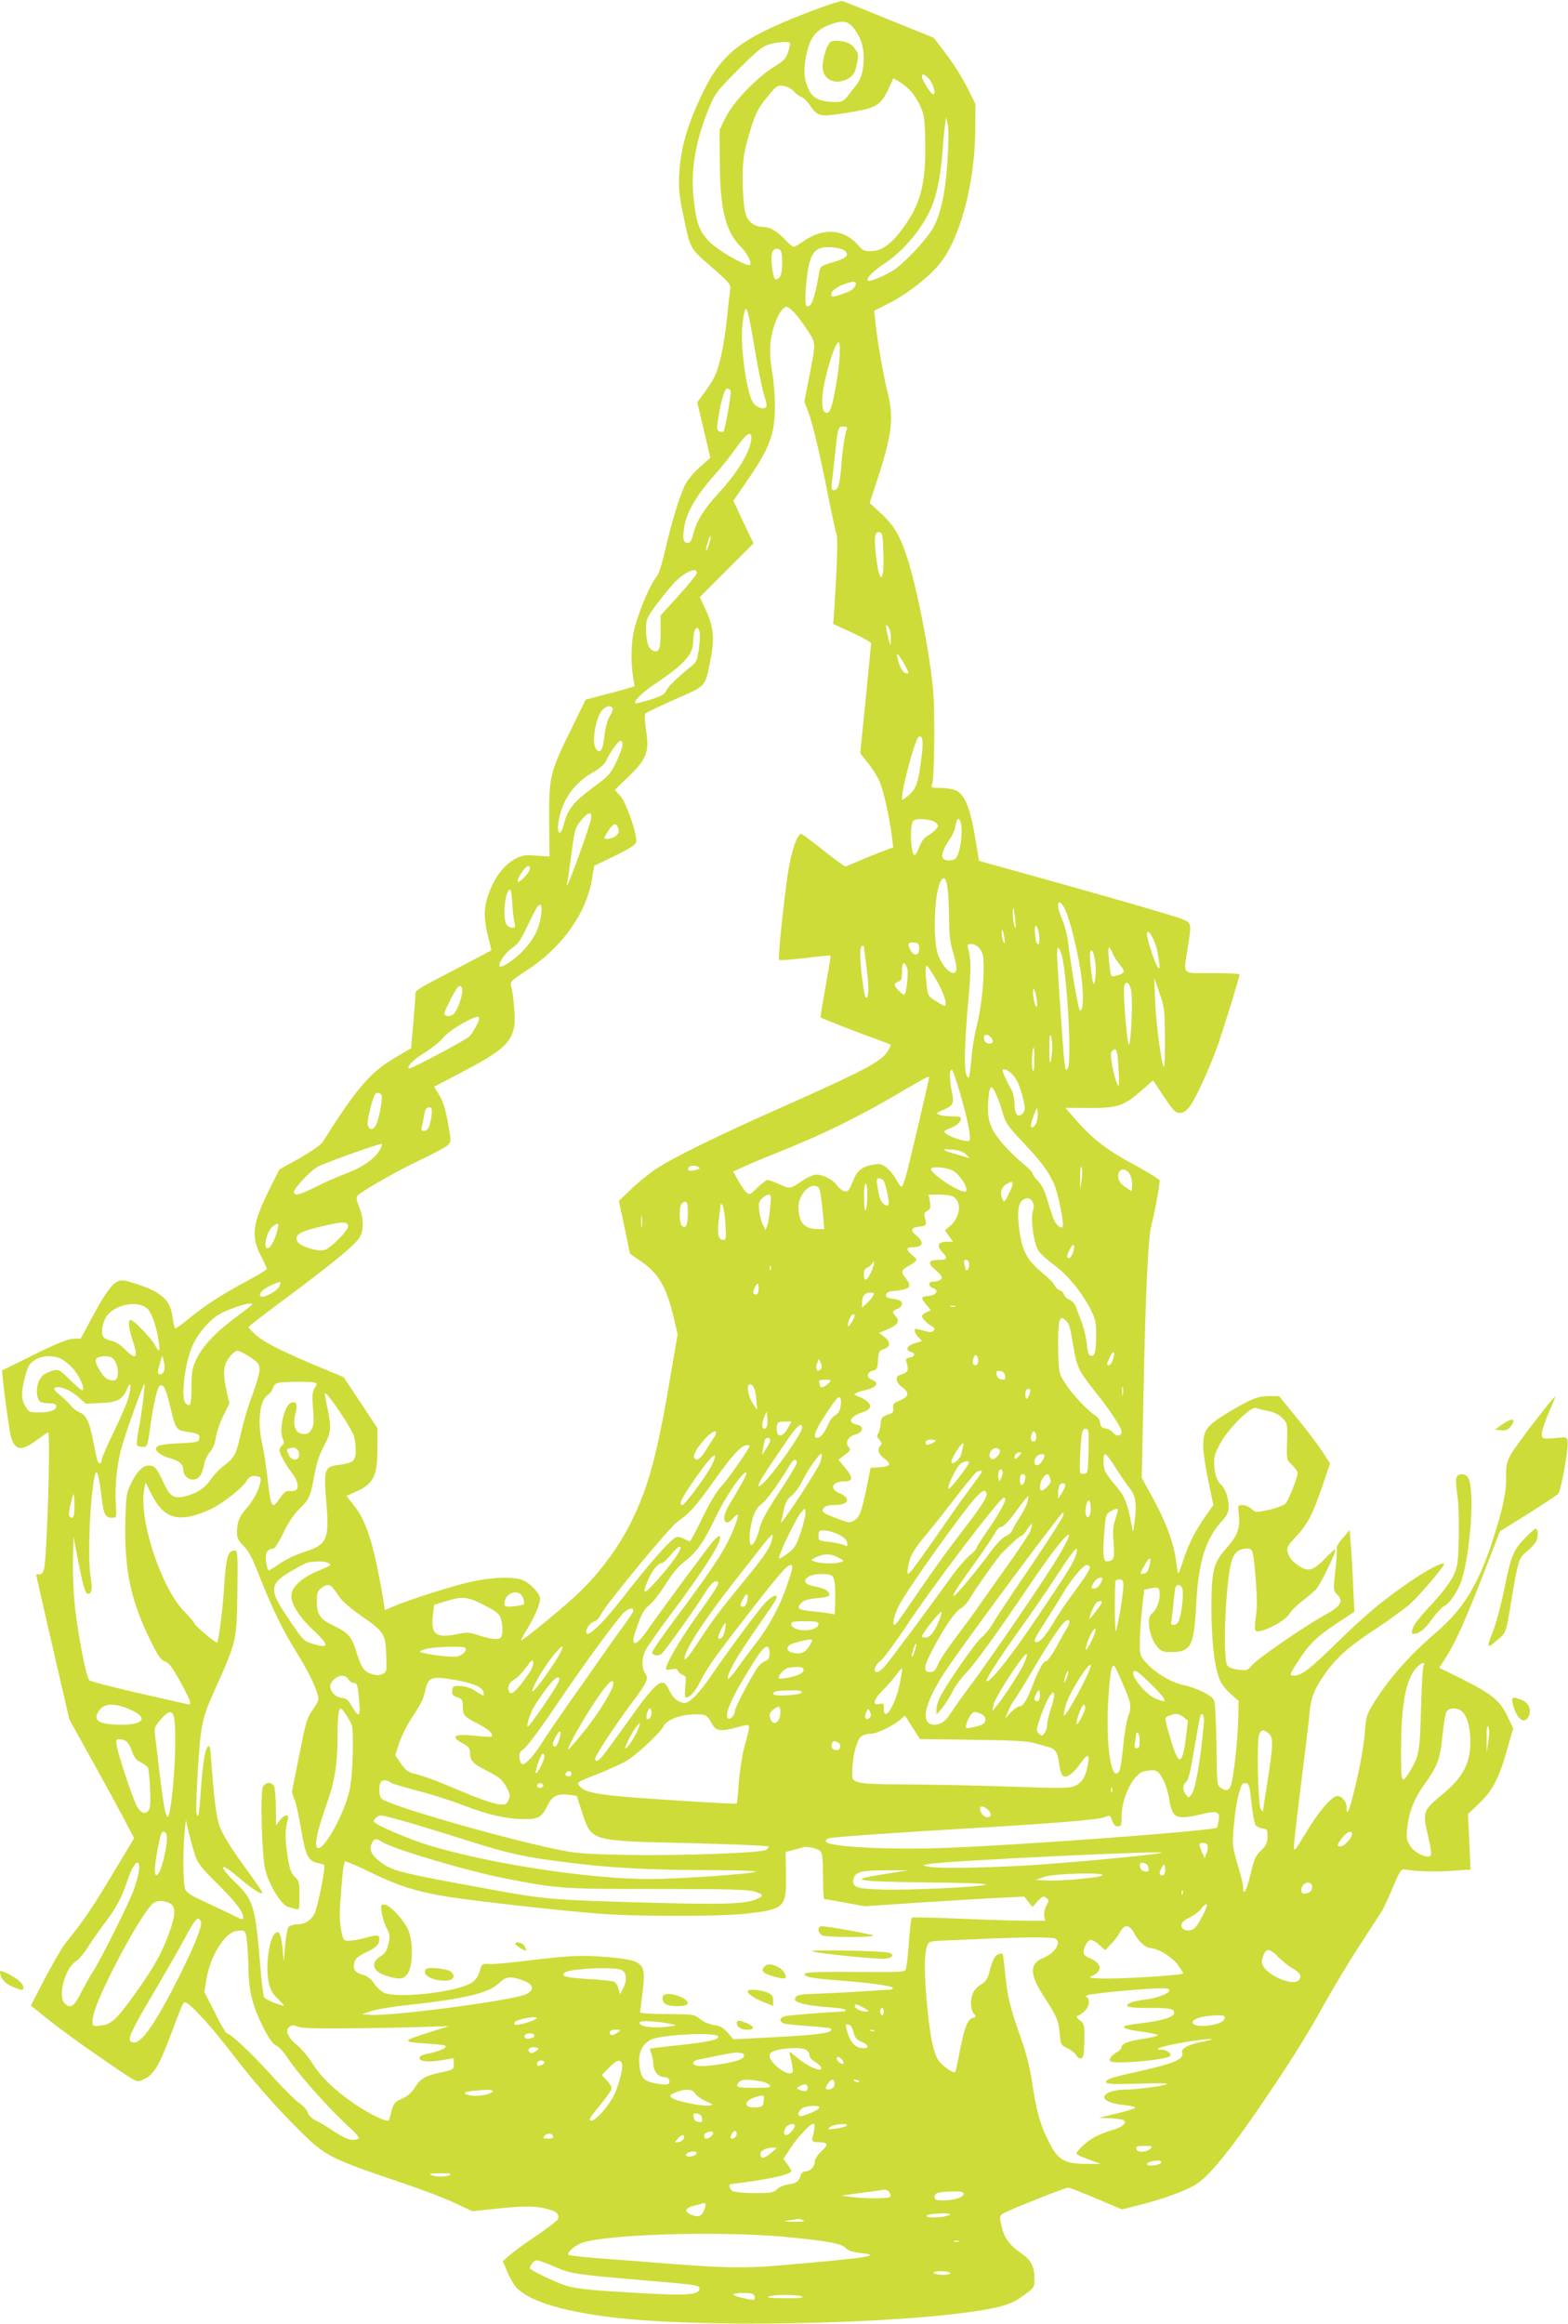 <?xml version="1.0" standalone="no"?>
<!DOCTYPE svg PUBLIC "-//W3C//DTD SVG 20010904//EN"
 "http://www.w3.org/TR/2001/REC-SVG-20010904/DTD/svg10.dtd">
<svg version="1.0" xmlns="http://www.w3.org/2000/svg"
 width="864pt" height="1280pt" viewBox="0 0 864 1280"
 preserveAspectRatio="xMidYMid meet">
<g transform="translate(0,1280) scale(0.1,-0.1)"
fill="#cddc39" stroke="none">
<path d="M4447 12730 c-369 -143 -471 -223 -579 -450 -81 -169 -117 -295 -125
-435 -4 -84 -1 -120 21 -225 41 -196 34 -184 156 -290 93 -81 108 -98 104
-120 -2 -14 -11 -90 -19 -170 -16 -147 -42 -266 -72 -323 -9 -18 -33 -55 -54
-83 l-37 -50 36 -153 36 -153 -57 -50 c-32 -28 -68 -71 -81 -97 -30 -58 -76
-208 -112 -366 -15 -66 -35 -129 -45 -140 -34 -40 -87 -162 -120 -275 -21 -70
-25 -188 -11 -278 l9 -52 -46 -14 c-25 -7 -86 -24 -135 -36 l-89 -24 -77 -157
c-121 -246 -125 -265 -124 -506 l2 -201 -72 5 c-60 5 -78 2 -112 -15 -70 -35
-128 -116 -160 -221 -19 -63 -17 -122 6 -211 10 -41 18 -75 17 -75 -1 -1 -72
-38 -157 -83 -269 -140 -260 -134 -261 -162 0 -14 -6 -85 -12 -159 l-12 -135
-90 -53 c-135 -80 -213 -170 -397 -464 -10 -15 -65 -53 -128 -89 l-111 -62
-49 -98 c-100 -199 -109 -270 -51 -380 17 -33 31 -64 31 -69 0 -5 -48 -35
-107 -66 -141 -75 -231 -134 -321 -207 -40 -33 -75 -58 -78 -55 -3 3 -9 31
-13 62 -13 94 -59 137 -197 182 -76 24 -86 26 -110 12 -32 -16 -73 -76 -146
-213 l-53 -99 -42 -1 c-31 -2 -91 -26 -218 -89 l-174 -86 5 -53 c12 -113 35
-275 44 -310 23 -80 58 -84 147 -17 29 21 55 39 58 39 15 0 -6 -694 -23 -755
-6 -20 -14 -29 -25 -27 -10 2 -17 0 -17 -4 0 -4 41 -184 91 -401 l91 -394 115
-207 c63 -114 144 -261 179 -327 l63 -120 -122 -203 c-113 -188 -155 -250
-255 -374 -21 -26 -72 -115 -115 -196 l-77 -149 102 -82 c57 -45 177 -133 268
-195 233 -160 208 -147 252 -129 52 21 86 76 147 240 67 178 69 183 80 183 25
0 142 -127 272 -297 96 -125 197 -242 302 -350 203 -206 189 -199 632 -350
105 -35 232 -84 284 -109 l94 -44 151 16 c148 15 204 14 278 -8 38 -11 51 -28
42 -52 -3 -8 -56 -48 -117 -90 -62 -41 -129 -90 -149 -108 l-37 -33 25 -60
c13 -32 36 -71 50 -86 76 -79 274 -137 579 -169 560 -58 1698 -24 2068 61 70
17 99 30 147 65 60 44 60 44 60 94 0 65 -19 102 -74 139 -64 45 -93 84 -107
147 -12 52 -11 58 6 70 22 16 342 144 361 144 7 0 77 -27 155 -60 l141 -60 99
25 c130 33 256 79 311 114 76 48 206 211 397 496 145 215 224 344 316 510 43
77 125 214 184 305 59 91 116 178 126 194 10 16 37 75 60 130 38 91 45 101 66
98 75 -11 166 -13 258 -7 l104 7 -7 153 -7 153 59 56 c76 72 112 141 155 294
l35 122 -33 69 c-41 85 -84 120 -252 204 l-123 61 17 25 c75 112 125 224 289
651 l29 75 154 96 c84 53 159 103 167 110 15 16 57 245 52 287 -3 25 -6 27
-43 23 -99 -9 -100 -9 -99 25 1 16 18 67 38 113 20 45 36 85 36 88 0 14 -221
-274 -246 -320 -22 -42 -26 -60 -25 -123 2 -85 -20 -184 -79 -364 -79 -236
-158 -364 -308 -493 -153 -132 -266 -261 -352 -403 -30 -50 -34 -67 -40 -153
-4 -54 -24 -171 -46 -264 -36 -155 -54 -202 -54 -143 0 36 -32 70 -58 62 -34
-11 -106 -99 -171 -209 -58 -96 -61 -100 -61 -66 0 20 18 173 39 340 21 167
42 340 46 384 7 92 27 142 89 230 62 87 140 155 289 251 70 46 150 105 179
131 62 58 192 212 185 219 -10 11 -100 -37 -192 -101 -155 -107 -242 -181
-400 -335 -148 -145 -194 -180 -236 -180 -27 0 -23 10 40 104 55 80 93 116
215 196 l79 52 -7 147 c-3 80 -9 181 -13 224 l-6 79 -38 -44 c-21 -23 -36 -49
-33 -57 2 -7 -1 -62 -8 -122 -12 -108 -12 -109 12 -134 35 -37 17 -64 -77
-115 -107 -59 -362 -235 -394 -272 -24 -29 -30 -31 -74 -25 -31 3 -54 12 -62
23 -27 37 -10 454 22 570 15 53 40 74 89 74 30 0 32 -9 46 -177 7 -94 7 -152
0 -199 -6 -38 -7 -71 -2 -76 21 -21 166 52 188 94 8 15 38 45 67 67 28 21 64
52 79 67 25 27 114 211 106 220 -2 2 -28 -21 -56 -50 -63 -65 -91 -74 -136
-47 -43 27 -63 50 -71 83 -6 23 0 35 43 80 67 73 93 121 146 275 l45 132 -41
63 c-22 34 -85 118 -140 185 l-100 123 -53 0 c-65 0 -102 -15 -232 -93 -116
-71 -133 -94 -133 -185 0 -31 13 -117 28 -189 l28 -133 -44 -62 c-57 -82 -94
-156 -123 -245 -12 -40 -24 -71 -27 -69 -2 2 -8 37 -13 77 -14 96 -53 202
-127 338 l-61 112 10 462 c11 564 26 873 45 935 13 43 44 210 44 239 0 6 -61
44 -136 85 -152 81 -229 141 -322 245 l-62 71 132 -1 c158 0 189 10 288 96
l64 56 59 -89 c52 -78 64 -90 88 -90 20 0 35 10 53 33 33 43 103 195 150 322
34 94 126 391 126 408 0 4 -67 7 -150 7 -174 0 -159 -16 -135 140 21 139 22
134 -32 158 -44 18 -444 133 -923 266 l-195 54 -22 130 c-25 154 -56 233 -102
256 -17 9 -55 16 -87 16 -50 0 -55 2 -48 18 13 30 17 406 5 528 -21 216 -89
559 -143 724 -42 129 -75 182 -165 262 l-41 37 45 138 c78 239 89 332 54 471
-23 89 -57 287 -67 384 l-7 66 80 41 c91 45 208 134 271 206 118 135 204 446
206 751 l1 141 -47 94 c-26 52 -78 134 -115 182 l-68 89 -243 98 c-133 55
-250 101 -260 104 -9 3 -97 -26 -195 -64z m259 -87 c36 -48 53 -97 53 -158 1
-71 -13 -120 -43 -157 -15 -18 -37 -46 -49 -62 -19 -23 -30 -28 -64 -28 -80 1
-121 19 -143 61 -28 55 -34 106 -20 181 20 112 52 155 138 186 66 24 96 18
128 -23z m-354 -79 c4 -3 -1 -25 -9 -50 -12 -37 -24 -49 -76 -81 -94 -57 -227
-195 -268 -279 l-34 -69 1 -180 c2 -266 33 -384 122 -471 34 -33 60 -94 40
-94 -32 0 -166 78 -213 123 -62 60 -79 107 -94 255 -15 156 14 316 91 500 28
67 44 87 157 200 105 105 134 128 171 138 49 14 103 17 112 8z m766 -197 c24
-26 41 -87 24 -87 -12 0 -62 80 -62 98 0 18 14 14 38 -11z m-106 -62 c17 -16
43 -55 57 -85 23 -49 26 -70 29 -184 6 -226 -20 -343 -103 -465 -70 -104 -129
-152 -190 -154 -41 -2 -50 2 -73 29 -80 93 -193 103 -305 25 -25 -17 -50 -31
-54 -31 -5 0 -27 18 -48 41 -47 48 -84 69 -120 69 -45 0 -83 27 -95 68 -19 59
-24 246 -10 326 6 39 25 112 42 163 24 73 41 105 85 158 53 65 57 67 92 61 21
-3 44 -16 56 -30 11 -13 29 -26 40 -30 11 -3 31 -22 45 -42 44 -65 54 -68 177
-50 198 30 216 40 267 154 l19 41 29 -17 c16 -9 43 -30 60 -47z m209 -391
c-12 -178 -36 -288 -78 -367 -35 -64 -158 -195 -221 -236 -48 -31 -131 -65
-139 -57 -12 12 24 49 85 90 118 78 226 211 273 335 25 68 45 176 53 296 4 50
9 110 13 135 l6 45 9 -40 c6 -25 5 -101 -1 -201z m-564 -497 c24 -24 4 -41
-72 -63 -62 -18 -65 -21 -71 -54 -19 -111 -34 -164 -48 -178 -27 -27 -33 -2
-25 98 16 186 41 225 142 218 35 -3 64 -11 74 -21z m-353 -3 c10 -25 7 -114
-4 -135 -6 -10 -17 -19 -25 -19 -16 0 -31 114 -20 149 7 25 40 28 49 5z m409
-170 c12 -12 -13 -42 -45 -54 -80 -29 -88 -30 -88 -10 0 19 38 45 90 61 33 10
36 10 43 3z m-336 -166 c17 -18 50 -62 73 -98 47 -74 47 -60 7 -264 l-25 -129
20 -51 c24 -62 65 -231 113 -475 20 -102 41 -195 45 -207 8 -19 1 -206 -14
-425 l-5 -66 105 -48 c57 -26 104 -53 104 -59 0 -6 -14 -145 -30 -309 l-30
-297 43 -53 c23 -29 52 -75 64 -102 22 -51 55 -202 68 -306 l7 -57 -48 -17
c-27 -10 -85 -33 -129 -52 -44 -19 -83 -35 -86 -36 -4 -1 -56 37 -117 85 -60
48 -116 90 -125 94 -20 7 -51 -75 -71 -189 -22 -127 -61 -496 -53 -504 4 -4
69 1 144 10 75 9 138 15 140 14 1 -2 -11 -79 -28 -171 -17 -93 -29 -169 -27
-170 7 -6 194 -79 285 -112 54 -19 99 -37 101 -39 2 -1 -6 -18 -17 -36 -34
-56 -129 -106 -588 -310 -347 -154 -592 -274 -693 -341 -36 -24 -95 -72 -132
-108 l-68 -65 30 -140 c16 -77 30 -143 30 -146 0 -4 21 -21 48 -37 107 -70
152 -143 193 -314 l23 -97 -33 -193 c-78 -467 -126 -646 -224 -843 -74 -150
-189 -300 -315 -414 -91 -83 -285 -241 -290 -236 -2 1 10 25 27 52 52 84 83
161 76 185 -11 36 -66 87 -105 98 -56 16 -153 12 -263 -10 -96 -20 -345 -98
-443 -140 l-43 -19 -6 37 c-18 118 -50 273 -72 345 -31 99 -55 149 -100 204
l-34 43 53 24 c97 43 118 86 118 244 l0 105 -93 141 -94 141 -119 49 c-209 87
-320 142 -362 181 -23 20 -42 41 -42 45 0 4 93 77 208 161 252 188 377 290
403 332 25 41 24 103 -2 168 -16 43 -18 55 -7 65 30 28 212 132 338 192 74 35
144 72 156 83 20 19 20 23 8 93 -18 104 -30 146 -58 191 l-24 39 128 67 c250
130 300 173 315 276 6 36 -7 174 -20 218 -4 17 10 30 80 75 196 124 334 315
366 503 l13 78 112 54 c77 37 115 61 119 75 10 33 -52 216 -87 256 l-30 33 80
78 c98 96 111 134 91 258 -7 45 -8 80 -3 85 5 5 79 40 164 78 176 78 164 64
196 223 22 110 16 177 -26 267 l-34 73 148 148 148 148 -56 117 -55 118 73
106 c129 187 156 260 156 418 0 56 -7 141 -16 190 -18 102 -14 177 16 260 20
59 45 94 65 94 6 0 25 -15 42 -32z m-217 -207 c18 -107 41 -220 51 -250 12
-34 16 -58 10 -64 -16 -16 -60 2 -75 31 -36 70 -68 316 -55 425 17 138 25 120
69 -142z m455 -140 c-27 -177 -44 -223 -71 -200 -9 7 -14 32 -14 64 0 77 58
290 87 318 15 16 14 -75 -2 -182z m-589 -84 c5 -13 -31 -216 -40 -225 -3 -2
-13 -2 -22 2 -13 5 -15 15 -9 54 15 105 37 182 51 182 8 0 17 -6 20 -13z m639
-214 c-11 -29 -23 -113 -30 -208 -8 -97 -17 -125 -41 -125 -12 0 -14 9 -10 43
3 23 10 87 16 142 17 163 17 165 47 165 20 0 24 -4 18 -17z m-525 -45 c-1 -67
-74 -190 -182 -306 -78 -84 -122 -155 -138 -224 -9 -35 -17 -48 -30 -48 -25 0
-30 21 -20 84 14 88 65 174 171 294 33 37 81 96 106 132 64 91 93 112 93 68z
m728 -646 c4 -173 -27 -156 -44 25 -8 81 -2 106 23 101 16 -3 18 -18 21 -126z
m-962 57 c-8 -24 -14 -37 -15 -28 -1 19 20 82 25 76 2 -2 -2 -23 -10 -48z
m-66 -154 c0 -8 -45 -64 -100 -125 l-100 -110 0 -88 c0 -96 -8 -117 -37 -108
-29 9 -43 48 -43 118 0 59 2 63 64 147 36 47 82 103 103 123 53 51 113 74 113
43z m1069 -364 c-1 -37 -2 -41 -8 -21 -4 14 -11 43 -15 65 -6 37 -5 39 9 21 9
-12 15 -39 14 -65z m-1054 37 c3 -13 1 -54 -4 -93 -8 -54 -15 -74 -33 -88 -74
-58 -141 -122 -148 -143 -7 -18 -27 -29 -87 -48 -43 -13 -80 -22 -82 -20 -11
11 38 60 107 106 162 108 212 164 212 236 0 67 23 99 35 50z m1136 -191 c19
-36 19 -39 2 -35 -19 3 -37 34 -47 83 -6 29 -6 29 10 10 8 -11 25 -37 35 -58z
m-1616 -227 c4 -6 -3 -26 -15 -45 -13 -21 -24 -61 -29 -105 -8 -81 -24 -106
-47 -75 -26 34 -1 178 37 216 21 21 44 25 54 9z m1704 -261 c-18 -146 -28
-179 -67 -215 -20 -18 -38 -31 -40 -29 -15 15 68 332 90 346 21 13 27 -22 17
-102z m-1649 58 c0 -12 -15 -55 -34 -94 -32 -66 -42 -77 -130 -142 -104 -77
-138 -120 -157 -194 -21 -86 -46 -63 -28 26 24 110 84 193 182 250 44 26 69
48 78 68 16 40 67 109 79 109 6 0 10 -10 10 -23z m-174 -412 c-8 -40 -112
-330 -127 -354 -8 -12 -8 -11 -4 7 4 12 14 85 24 161 17 129 20 141 51 180 42
52 65 55 56 6z m1902 -18 c14 -15 14 -18 -4 -38 -10 -11 -31 -27 -45 -34 -16
-9 -33 -31 -43 -59 -10 -26 -21 -46 -26 -46 -22 0 -29 167 -7 189 16 17 104 9
125 -12z m136 1 c13 -50 -2 -165 -27 -195 -13 -18 -66 -16 -73 2 -8 19 10 63
41 105 13 18 27 50 30 71 8 44 20 51 29 17z m-1890 -24 c9 -24 8 -31 -10 -48
-14 -15 -64 -23 -64 -11 0 3 10 21 23 40 24 38 41 44 51 19z m-484 -230 c0
-17 -58 -80 -66 -71 -11 11 39 87 58 87 4 0 8 -7 8 -16z m2304 -131 c3 -42 6
-117 6 -167 0 -62 6 -112 20 -156 11 -36 20 -77 20 -92 0 -66 -79 -3 -104 82
-26 88 -17 331 16 393 20 39 35 18 42 -60z m-2401 -60 c2 -43 8 -90 12 -105 6
-24 4 -28 -13 -28 -12 0 -26 9 -32 19 -22 42 -6 191 21 191 4 0 10 -35 12 -77z
m3049 -39 c30 -70 74 -256 88 -375 13 -107 7 -190 -11 -172 -8 8 -48 240 -64
378 -4 33 -18 86 -31 117 -13 32 -24 67 -24 78 0 35 20 22 42 -26z m-2893 -40
c-13 -73 -45 -129 -109 -193 -53 -51 -113 -87 -118 -71 -6 18 37 77 74 101 28
18 46 46 80 118 25 52 50 101 56 108 21 25 28 -2 17 -63z m2615 -9 c4 -40 3
-53 -3 -40 -9 19 -15 113 -7 104 2 -2 6 -31 10 -64z m131 -81 c6 -44 2 -64
-11 -51 -4 3 -9 26 -11 52 -7 60 13 60 22 -1z m-191 -19 c5 -29 4 -36 -3 -25
-6 8 -11 28 -11 44 0 39 6 31 14 -19z m844 -79 c16 -88 15 -109 -4 -74 -19 36
-54 148 -54 173 1 43 47 -35 58 -99z m-1313 19 c0 -41 -29 -45 -49 -7 -18 34
-12 44 24 40 20 -2 25 -8 25 -33z m334 -1 c17 -22 21 -41 21 -108 0 -103 -16
-229 -40 -326 -10 -41 -22 -106 -25 -145 -3 -38 -8 -86 -11 -105 -5 -31 -7
-33 -17 -15 -16 26 -13 173 8 405 16 171 16 240 -1 298 -5 19 -3 22 19 22 16
0 34 -10 46 -26z m-639 13 c0 -2 7 -55 15 -118 15 -109 12 -181 -5 -162 -10
10 -30 169 -30 236 0 26 5 47 10 47 6 0 10 -1 10 -3z m1089 -44 c30 -96 58
-588 35 -627 -10 -16 -12 -13 -17 21 -6 33 -23 273 -41 571 -5 79 4 93 23 35z
m282 5 c7 -18 26 -46 41 -64 31 -35 26 -47 -24 -59 -25 -6 -27 -5 -32 37 -15
123 -11 148 15 86z m-95 -54 c5 -45 -2 -121 -11 -112 -8 8 -24 159 -18 173 9
25 21 0 29 -61z m-1037 -28 c8 -19 -4 -134 -15 -145 -6 -7 -54 41 -54 55 0 6
9 14 20 17 17 4 20 14 20 57 0 53 13 60 29 16z m164 -70 c41 -73 60 -136 41
-136 -4 0 -26 12 -49 27 -40 25 -43 29 -49 86 -8 79 -8 107 2 107 4 0 28 -38
55 -84z m1256 -315 c1 -90 -2 -161 -6 -158 -13 14 -43 236 -48 362 l-5 130 29
-85 c28 -80 29 -95 30 -249z m-186 263 c10 -44 0 -285 -12 -297 -10 -10 -35
295 -26 323 10 31 28 19 38 -26z m-3687 12 c9 -23 -23 -120 -45 -140 -12 -11
-27 -15 -40 -11 -19 6 -18 10 20 86 39 78 54 93 65 65z m3167 -65 c4 -30 2
-40 -5 -33 -6 6 -12 32 -15 59 -5 60 12 38 20 -26z m-3073 -101 c0 -18 -37
-84 -56 -101 -27 -23 -325 -181 -331 -175 -12 12 23 48 89 89 40 25 85 61 100
81 15 19 60 52 100 75 75 42 98 49 98 31z m3158 -160 c0 -25 -4 -58 -8 -75 -5
-20 -8 1 -8 65 0 61 2 88 8 75 5 -11 8 -40 8 -65z m-340 58 c20 -20 14 -40
-10 -36 -15 2 -24 11 -26 26 -4 24 16 30 36 10z m241 -130 c0 -53 -3 -67 -9
-51 -8 20 -3 123 6 123 2 0 4 -33 3 -72z m464 -35 c3 -54 4 -99 2 -102 -13
-12 -52 157 -42 182 4 10 13 17 20 17 11 0 15 -24 20 -97z m-874 -141 c42
-141 64 -253 52 -265 -10 -10 -96 15 -127 38 -18 13 -16 15 27 33 28 12 48 28
52 41 5 19 1 21 -46 22 -29 0 -61 4 -72 9 -18 7 -16 10 17 24 63 27 67 35 51
112 -14 70 -10 134 7 104 5 -9 22 -61 39 -118z m292 97 c27 -28 47 -82 64
-165 4 -22 1 -36 -11 -48 -25 -26 -44 -3 -44 55 0 29 -7 60 -19 81 -11 18 -27
50 -36 71 -14 34 -14 37 1 37 9 0 29 -14 45 -31z m-461 -13 c0 -9 -112 -488
-127 -539 -9 -32 -19 -60 -24 -63 -5 -2 -17 13 -28 34 -11 22 -35 52 -52 67
-28 23 -39 26 -72 21 -62 -10 -92 -31 -111 -78 -28 -67 -32 -73 -52 -70 -11 2
-30 17 -43 34 -26 33 -76 58 -115 58 -13 0 -47 -15 -75 -34 -68 -46 -69 -46
-126 -19 -27 12 -57 23 -65 23 -8 0 -33 -19 -57 -42 -40 -40 -43 -41 -61 -25
-11 10 -31 39 -45 66 l-27 48 68 31 c37 17 137 58 222 92 205 82 419 188 615
304 150 88 175 102 175 92z m373 -103 c9 -21 24 -64 33 -96 14 -51 28 -71 109
-157 103 -109 145 -166 175 -236 22 -51 55 -222 45 -232 -11 -12 -40 15 -52
49 -7 19 -22 66 -34 106 -14 47 -31 81 -50 99 -16 15 -29 33 -29 40 0 7 -24
31 -52 54 -29 23 -79 71 -111 108 -73 84 -90 136 -81 245 7 85 17 89 47 20z
m-3390 4 c7 -18 -16 -136 -31 -164 -16 -30 -38 -29 -46 1 -5 20 24 141 41 169
7 12 30 8 36 -6z m274 -118 c-4 -28 -12 -57 -18 -65 -17 -20 -41 -18 -36 4 3
9 8 35 12 57 8 49 12 55 32 55 13 0 15 -9 10 -51z m3334 -32 c-11 -27 -31 -37
-31 -15 0 7 8 33 18 58 17 44 17 44 20 14 2 -16 -2 -42 -7 -57z m-3615 -146
c-26 -49 -95 -99 -180 -131 -45 -17 -121 -50 -171 -75 -93 -47 -125 -55 -125
-31 0 20 84 111 128 138 30 18 326 125 355 127 4 1 1 -12 -7 -28z m3227 -30
l21 -21 -68 20 c-87 24 -96 34 -28 28 37 -4 60 -12 75 -27z m-1474 -70 c10 -6
5 -11 -18 -16 -35 -7 -47 -3 -36 14 8 13 35 14 54 2z m2111 -71 l-8 -55 0 70
c-1 45 2 65 7 55 5 -9 6 -40 1 -70z m-710 52 c40 -22 88 -98 72 -114 -18 -18
-192 93 -192 123 0 16 84 10 120 -9z m978 -25 c7 -15 12 -41 10 -58 l-3 -31
-35 24 c-24 16 -36 33 -38 52 -6 51 43 61 66 13z m-1360 -29 c12 -16 36 -127
28 -135 -10 -11 -36 7 -45 30 -5 13 -12 45 -16 70 -6 38 -4 47 8 47 8 0 19 -6
25 -12z m698 -59 c-31 -65 -33 -67 -46 -35 -11 31 -1 59 28 75 37 22 41 11 18
-40z m-787 -21 c-1 -100 -17 -118 -18 -20 -1 48 3 82 9 82 6 0 10 -27 9 -62z
m-258 7 c4 -22 10 -75 14 -117 l7 -78 -35 0 c-76 0 -107 36 -107 124 0 55 49
119 89 114 22 -3 27 -9 32 -43z m-277 -77 c-4 -40 -11 -84 -16 -98 l-10 -25
-13 26 c-8 14 -17 48 -21 76 -5 44 -3 54 15 72 11 11 28 21 37 21 13 0 14 -10
8 -72z m1006 62 c51 -27 43 -112 -13 -161 l-30 -26 22 -32 22 -31 -36 0 c-47
0 -56 -23 -21 -59 31 -32 26 -41 -25 -41 -54 0 -59 -18 -16 -54 21 -17 37 -36
37 -42 0 -13 -23 -24 -51 -24 -25 0 -24 -27 2 -35 34 -11 19 -40 -24 -43 -44
-4 -45 -11 -12 -50 l24 -29 -24 -11 c-14 -7 -25 -16 -25 -22 0 -11 28 -40 56
-56 14 -9 16 -15 8 -24 -9 -9 -21 -9 -50 -1 -22 6 -42 11 -46 11 -15 0 -8 -24
12 -45 l20 -22 -40 -12 c-43 -13 -54 -39 -20 -48 27 -7 20 -27 -9 -31 -18 -3
-22 -8 -16 -25 14 -48 10 -56 -37 -71 -28 -8 -21 -42 12 -66 42 -30 39 -54
-10 -73 -35 -14 -41 -20 -38 -42 3 -23 -2 -29 -32 -38 -31 -11 -35 -16 -38
-52 -2 -22 -8 -46 -14 -53 -8 -9 -6 -18 7 -32 14 -16 16 -23 7 -32 -20 -20
-13 -46 18 -70 44 -32 38 -46 -21 -50 l-52 -3 -22 -110 c-28 -134 -37 -159
-68 -180 -23 -15 -29 -14 -93 10 -82 31 -92 39 -74 60 8 10 29 15 60 15 78 0
92 38 24 66 -56 24 -38 64 28 64 50 0 50 22 3 78 l-35 41 35 27 c31 24 34 29
21 43 -21 24 -3 59 36 69 46 12 51 47 9 55 -54 11 -37 46 35 69 64 21 47 59
-41 92 -17 6 2 17 46 27 70 16 89 42 43 59 -32 13 -29 42 6 50 22 5 25 12 28
57 3 47 6 52 32 62 38 13 39 38 3 67 l-28 22 48 21 c54 23 67 44 43 70 -22 24
-20 30 9 41 15 6 25 17 25 29 0 15 -10 20 -46 26 -35 5 -44 10 -42 23 2 11 14
18 33 20 101 9 114 22 75 72 -28 35 -25 43 20 69 22 12 40 26 40 31 0 5 -11
17 -25 28 -32 25 -32 42 -1 42 63 0 72 25 25 65 -36 30 -31 43 21 49 36 4 38
9 25 53 -5 16 -1 24 14 33 18 9 20 17 15 50 l-7 40 57 0 c32 0 66 -5 76 -10z
m440 -31 c8 -14 8 -29 1 -51 -12 -35 1 -149 23 -202 9 -22 40 -53 88 -89 81
-59 159 -154 208 -251 26 -50 30 -71 30 -135 0 -94 -7 -123 -29 -119 -12 2
-18 19 -22 63 -3 33 -16 87 -28 120 -13 33 -27 73 -33 88 -6 16 -22 33 -35 38
-14 5 -27 18 -30 28 -3 11 -13 21 -24 24 -10 3 -22 14 -27 26 -4 11 -37 45
-73 74 -75 62 -103 111 -119 209 -15 94 -13 158 7 180 21 24 50 23 63 -3z
m-1900 -63 c0 -65 -12 -88 -33 -67 -13 13 -16 85 -5 114 4 9 14 17 23 17 12 0
15 -13 15 -64z m207 -55 c5 -79 4 -91 -10 -91 -28 0 -36 31 -27 105 5 39 9 77
10 85 0 10 3 11 11 3 5 -5 13 -51 16 -102z m-460 -18 c-2 -16 -4 -3 -4 27 0
30 2 43 4 28 2 -16 2 -40 0 -55z m-1619 5 c4 -23 -96 -125 -132 -134 -38 -9
-132 21 -147 47 -20 38 13 57 151 88 99 23 124 22 128 -1z m-394 -40 c-18 -62
-49 -102 -59 -76 -10 25 14 96 38 113 34 24 37 19 21 -37z m4387 -111 c-6 -15
-15 -27 -21 -27 -15 0 -12 16 7 53 20 37 30 17 14 -26z m-571 -61 c0 -14 -4
-28 -10 -31 -5 -3 -10 -3 -10 2 0 4 -3 18 -6 31 -5 16 -2 22 10 22 10 0 16 -9
16 -24z m-539 -40 c-23 -53 -41 -60 -41 -16 0 20 6 33 18 37 9 4 21 13 25 20
19 31 17 2 -2 -41z m-554 12 c-3 -8 -6 -5 -6 6 -1 11 2 17 5 13 3 -3 4 -12 1
-19z m-2706 -90 c-9 -28 -91 -72 -105 -58 -13 13 12 40 59 61 53 23 56 23 46
-3z m2639 -18 c0 -20 -5 -30 -15 -30 -18 0 -19 14 -5 41 15 27 20 24 20 -11z
m631 -37 c-5 -10 -21 -29 -35 -42 l-26 -24 0 29 c0 36 16 54 47 54 20 0 22 -3
14 -17z m-3994 -77 c23 -27 47 -101 58 -178 8 -56 2 -61 -21 -17 -18 35 -118
139 -134 139 -17 0 -11 -51 14 -123 29 -87 14 -100 -45 -40 -24 25 -52 43 -73
47 -19 4 -40 13 -46 21 -15 18 -7 77 15 111 47 72 184 96 232 40z m573 29 c0
-2 -39 -33 -88 -69 -112 -82 -186 -161 -220 -233 -23 -50 -27 -71 -27 -155 0
-97 -6 -113 -33 -86 -27 27 -3 222 38 315 24 55 78 123 127 160 49 37 203 89
203 68z m3873 -12 c-7 -2 -19 -2 -25 0 -7 3 -2 5 12 5 14 0 19 -2 13 -5z
m-553 -48 c0 -15 -34 -69 -37 -59 -5 16 15 64 27 64 5 0 10 -2 10 -5z m1164
-30 c19 -19 21 -29 41 -143 19 -114 28 -132 123 -252 80 -99 142 -195 142
-217 0 -24 -30 -27 -46 -5 -8 11 -27 22 -42 24 -21 2 -28 9 -30 31 -2 15 -12
31 -22 37 -36 19 -128 115 -166 174 -39 59 -39 59 -43 178 -3 122 3 188 19
188 5 0 15 -7 24 -15z m-4496 -200 c46 -31 52 -40 52 -70 0 -19 -18 -82 -40
-140 -22 -58 -49 -149 -61 -202 -26 -121 -37 -143 -91 -183 -24 -17 -56 -50
-72 -73 -35 -52 -75 -80 -139 -97 -70 -19 -90 -6 -131 84 -28 60 -40 77 -61
82 -38 10 -74 -20 -110 -91 -28 -57 -30 -67 -34 -205 -7 -268 26 -433 129
-648 50 -103 64 -124 88 -133 23 -8 41 -32 86 -113 62 -115 67 -131 34 -122
-13 3 -135 31 -273 62 -137 32 -256 62 -263 69 -18 16 -69 286 -82 435 -6 69
-10 177 -8 240 l3 115 30 -155 c23 -117 35 -156 47 -158 24 -5 29 24 17 96
-14 76 -7 346 12 485 17 129 28 117 49 -52 11 -93 20 -111 58 -111 25 0 25 0
20 77 -6 95 6 215 32 310 20 75 121 355 126 351 5 -5 -16 -173 -32 -250 -8
-43 -12 -82 -9 -88 3 -5 17 -10 30 -10 28 0 28 2 45 125 19 131 40 215 55 215
20 0 30 -23 54 -123 28 -116 32 -124 83 -132 71 -11 79 -15 76 -38 -3 -21 -10
-22 -108 -27 -101 -5 -130 -11 -130 -30 0 -17 32 -40 73 -51 52 -13 77 -35 77
-65 0 -51 67 -74 94 -31 8 12 18 40 21 62 4 22 18 52 31 66 16 17 28 46 34 83
5 32 24 86 42 121 l32 64 -14 63 c-23 100 -20 148 13 191 15 20 36 37 45 37
10 0 41 -16 70 -35z m4753 -18 c-6 -15 -15 -27 -21 -27 -14 0 -13 6 7 48 20
41 31 23 14 -21z m-741 -3 c0 -15 -6 -24 -15 -24 -16 0 -19 17 -9 44 9 22 24
10 24 -20z m-5057 13 c18 -8 48 -32 68 -54 36 -40 67 -108 55 -121 -4 -3 -35
22 -69 56 -62 61 -63 62 -100 51 -20 -5 -46 -19 -56 -30 -34 -36 -38 -121 -7
-141 6 -4 28 -8 49 -8 26 0 37 -4 37 -15 0 -22 -34 -35 -94 -35 -53 0 -58 2
-76 33 -24 39 -24 81 -1 167 14 53 23 69 50 87 39 26 95 30 144 10z m283 5
c36 -24 47 -116 15 -125 -21 -5 -51 9 -66 31 -36 54 -44 76 -33 89 11 14 66
17 84 5z m289 -69 c-3 -13 -12 -23 -20 -23 -18 0 -19 11 -3 63 l12 40 8 -29
c5 -16 6 -39 3 -51z m3617 5 c-19 -19 -32 3 -20 32 l10 25 11 -23 c7 -16 7
-26 -1 -34z m1016 -36 c3 -20 0 -23 -20 -20 -15 2 -24 11 -26 26 -3 20 0 23
20 20 15 -2 24 -11 26 -26z m-973 -42 c-16 -17 -45 -28 -45 -16 0 2 -3 11 -6
20 -5 13 1 16 31 16 37 0 38 0 20 -20z m-2831 4 c14 -5 14 -8 0 -30 -13 -19
-15 -40 -9 -114 6 -76 4 -94 -10 -116 -13 -20 -23 -25 -48 -22 -41 4 -56 49
-38 116 12 48 4 66 -26 55 -37 -14 -68 -156 -44 -200 8 -16 7 -24 -4 -33 -8
-7 -15 -19 -15 -27 0 -21 34 -82 69 -127 18 -23 31 -50 31 -67 0 -29 -9 -34
-58 -32 -7 1 -25 -17 -39 -38 -44 -67 -50 -58 -69 109 -8 70 -21 155 -29 190
-28 119 -14 239 31 269 12 8 25 25 28 38 4 14 15 25 29 28 35 7 184 8 201 1z
m-1028 -88 c-9 -30 -45 -114 -81 -187 -36 -74 -65 -142 -65 -151 0 -10 -4 -18
-9 -18 -12 0 -17 16 -37 120 -20 107 -38 145 -75 160 -16 7 -39 24 -50 39 -11
14 -38 40 -60 58 -24 19 -35 34 -29 38 23 14 81 -7 127 -46 l46 -41 83 4 c91
3 120 19 146 81 20 49 23 8 4 -57z m3461 -3 l5 -58 -21 30 c-38 54 -40 138 -3
101 9 -9 17 -39 19 -73z m2020 25 c-2 -13 -4 -5 -4 17 -1 22 1 32 4 23 2 -10
2 -28 0 -40z m-512 10 c-12 -39 -25 -44 -25 -10 0 22 5 32 16 32 11 0 14 -6 9
-22z m-3725 -238 c6 -19 10 -56 10 -82 0 -55 -14 -67 -94 -77 -78 -9 -83 -25
-68 -203 17 -211 6 -236 -126 -278 -40 -12 -97 -40 -128 -61 -30 -22 -59 -39
-63 -39 -5 0 -11 21 -15 48 -6 48 7 72 41 72 7 0 31 38 53 84 27 57 57 101 90
135 55 53 61 67 85 199 11 58 28 108 51 149 38 69 41 101 19 203 -8 36 -14 74
-15 84 0 27 148 -190 160 -234z m2681 160 c-4 -22 -15 -39 -28 -45 -12 -5 -30
-27 -39 -50 -21 -49 -43 -75 -61 -75 -25 0 -13 38 38 116 67 103 81 119 90
102 4 -8 4 -29 0 -48z m2356 -22 c35 -7 61 -20 80 -40 27 -28 28 -31 25 -129
-3 -100 -3 -100 28 -129 16 -15 30 -35 30 -44 0 -25 -49 -148 -67 -168 -8 -9
-49 -25 -90 -34 -73 -16 -75 -16 -97 5 -12 11 -34 21 -49 21 -27 0 -27 0 -21
-54 9 -72 -8 -117 -66 -181 -74 -82 -85 -125 -85 -340 1 -188 19 -335 51 -398
9 -18 34 -49 57 -69 l42 -37 -2 -98 c-3 -107 -18 -258 -34 -340 -11 -57 -27
-66 -65 -39 -18 13 -19 30 -21 234 -2 122 -7 231 -12 244 -11 29 -95 71 -173
87 -65 14 -157 69 -205 125 -31 35 -33 40 -32 114 0 42 6 124 12 182 l12 104
35 7 c44 9 50 5 50 -37 0 -38 -19 -83 -44 -103 -31 -26 -13 -129 30 -181 22
-26 33 -30 74 -30 112 0 129 30 141 259 13 243 52 367 149 471 22 24 30 42 30
70 0 49 -18 101 -42 122 -24 21 -38 69 -38 126 0 33 10 61 40 112 46 79 164
194 189 185 9 -4 39 -11 68 -17z m-2761 -84 c-8 -21 -26 -17 -26 5 0 11 5 32
12 48 l12 28 4 -33 c2 -19 1 -40 -2 -48z m120 -2 c-30 -59 -66 -66 -66 -13 0
36 6 41 47 41 l34 0 -15 -28z m74 -5 c0 -31 -159 -258 -219 -311 -42 -38 -22
9 44 105 35 52 83 122 107 157 40 58 68 79 68 49z m1578 -129 c-3 -119 -4
-123 -25 -126 -21 -3 -23 1 -23 46 0 27 3 83 6 125 6 66 10 77 26 77 17 0 18
-8 16 -122z m-2064 74 c-10 -15 -31 -48 -47 -74 -29 -46 -49 -59 -62 -38 -9
14 18 59 63 108 44 48 76 50 46 4z m1776 2 c0 -15 -6 -24 -15 -24 -16 0 -19
17 -9 44 9 22 24 10 24 -20z m-1466 -12 c3 -5 -6 -26 -20 -48 l-25 -39 6 40
c4 22 9 43 11 47 7 10 22 10 28 0z m911 -11 c-6 -5 -20 -12 -32 -16 -17 -5
-23 -2 -23 9 0 11 10 16 32 16 19 0 28 -4 23 -9z m152 -28 c-3 -10 -8 -30 -11
-45 -6 -25 -42 -56 -53 -45 -9 10 49 107 64 107 2 0 2 -8 0 -17z m-1177 2 c0
-14 -127 -194 -157 -224 -22 -22 -60 -85 -101 -168 -35 -73 -67 -133 -71 -133
-3 0 -19 7 -34 15 -19 10 -34 12 -45 6 -36 -20 -151 -151 -294 -336 -111 -143
-198 -224 -198 -184 0 22 22 50 46 59 13 5 28 20 33 33 17 45 380 485 425 516
68 47 98 81 210 238 97 135 142 183 174 183 6 0 12 -2 12 -5z m-2487 -27 c6
-8 7 -23 4 -32 -10 -25 -42 -19 -55 9 -15 33 -15 33 6 38 24 6 34 3 45 -15z
m3867 -3 c0 -18 -30 -47 -44 -42 -18 6 -18 33 -1 50 17 18 45 12 45 -8z m-990
-60 c-13 -39 -226 -363 -217 -330 3 11 11 44 17 73 9 39 20 57 41 73 16 11 44
49 60 82 36 72 102 163 107 147 2 -5 -2 -26 -8 -45z m1095 35 c-20 -22 -31
-20 -22 5 4 8 14 15 23 15 16 0 16 -2 -1 -20z m-1695 -54 c-28 -56 -147 -216
-160 -216 -21 0 -9 29 46 110 105 158 169 217 114 106z m1833 47 c-15 -43 -53
-60 -53 -25 0 23 19 42 42 42 12 0 16 -5 11 -17z m396 -60 c27 -43 61 -93 76
-111 32 -38 40 -88 27 -182 -8 -65 -9 -65 -16 -25 -22 123 -38 164 -88 221
-27 31 -54 68 -59 81 -12 33 -11 93 1 93 6 0 33 -35 59 -77z m-1759 29 c0 -9
-43 -81 -95 -159 -61 -92 -99 -159 -106 -190 -14 -58 -36 -103 -49 -103 -15 0
-12 77 6 142 13 44 25 64 51 84 29 22 88 104 157 217 19 31 36 35 36 9z m950
2 c0 -12 -102 -144 -111 -144 -15 0 29 98 59 133 14 16 52 24 52 11z m179 -80
c-12 -28 -13 -28 -17 -6 -5 32 6 58 19 45 6 -6 6 -19 -2 -39z m-109 29 c0 -3
-31 -47 -68 -97 -38 -50 -123 -170 -189 -267 -67 -96 -129 -182 -139 -190 -16
-13 -17 -11 -10 30 9 59 28 93 106 186 37 44 110 137 164 207 53 69 102 129
109 131 18 8 27 8 27 0z m-1318 -55 c-16 -29 -45 -80 -65 -112 -38 -61 -46
-99 -25 -112 6 -4 21 5 35 21 31 35 37 28 19 -21 -43 -124 -107 -225 -333
-528 -74 -98 -132 -183 -130 -190 5 -16 36 -20 52 -6 19 15 192 258 241 338
24 38 46 62 56 62 32 0 25 -13 -112 -205 -85 -120 -160 -249 -160 -276 0 -7
11 -8 30 -4 22 5 32 3 36 -9 3 -8 15 -18 26 -22 19 -6 20 -12 14 -65 -4 -45
-3 -59 7 -59 20 0 52 38 82 100 34 67 87 141 273 380 160 205 200 250 219 250
16 0 11 -23 -25 -125 -35 -102 -98 -217 -161 -299 -30 -39 -79 -104 -108 -145
-29 -41 -53 -66 -53 -56 0 38 62 141 226 373 24 35 44 67 44 73 0 20 -28 7
-62 -28 -40 -42 -199 -257 -297 -400 -64 -94 -120 -153 -146 -153 -35 0 -69
27 -86 67 -36 83 -66 61 -229 -169 -68 -95 -132 -183 -143 -195 -23 -26 -37
-29 -37 -10 0 17 100 170 194 297 93 124 102 143 81 173 -19 27 -19 77 -2 120
8 18 69 106 137 197 198 264 295 419 276 437 -5 5 -21 -8 -37 -27 -44 -53
-297 -396 -357 -483 -50 -74 -82 -97 -82 -59 0 9 12 50 27 90 19 54 35 80 59
99 19 14 59 65 90 114 35 57 73 103 103 125 69 53 108 107 172 242 54 114 147
252 171 252 5 0 -4 -24 -20 -52z m1558 28 c0 -22 -11 -46 -21 -46 -5 0 -9 14
-9 30 0 20 5 30 15 30 8 0 15 -6 15 -14z m134 -2 c3 -9 6 -20 6 -25 0 -12 -37
-49 -50 -49 -15 0 -12 43 6 68 18 26 30 28 38 6z m-4350 -3 c13 -21 -27 -114
-69 -161 -47 -53 -59 -81 -59 -142 0 -30 7 -45 36 -73 27 -26 48 -66 84 -158
71 -181 133 -309 209 -430 78 -125 128 -237 118 -264 -3 -10 -20 -37 -36 -60
-25 -35 -35 -72 -67 -235 -21 -107 -40 -198 -41 -204 -1 -5 5 -25 13 -44 9
-19 25 -93 37 -165 24 -143 39 -176 90 -186 18 -4 34 -9 37 -12 10 -9 -37
-242 -55 -272 -20 -36 -54 -55 -97 -55 -17 0 -37 -7 -44 -14 -6 -8 -15 -55
-19 -103 l-7 -88 -7 70 c-9 85 -19 104 -41 86 -33 -28 -54 -180 -36 -266 9
-45 20 -65 53 -97 36 -35 38 -40 17 -33 -49 15 -88 33 -95 45 -4 7 -14 85 -21
174 -27 328 -38 363 -139 459 -94 92 -85 115 13 31 75 -64 129 -100 138 -91 3
2 -25 44 -61 93 -116 158 -163 234 -179 288 -16 53 -28 156 -42 345 -5 79 -8
91 -20 79 -16 -15 -29 -111 -40 -276 -5 -79 -10 -110 -17 -103 -8 8 -7 71 1
214 17 286 23 319 97 482 120 267 119 266 123 533 3 201 1 232 -12 232 -41 0
-50 -32 -62 -215 -7 -112 -29 -284 -38 -292 -6 -6 -126 95 -126 107 0 4 -24
32 -53 62 -129 130 -254 510 -222 675 l7 38 33 -66 c57 -111 116 -143 221
-120 29 7 79 25 111 41 69 35 174 119 193 155 9 17 22 25 41 25 15 0 30 -4 33
-9z m4436 -43 c0 -7 -9 -26 -20 -43 l-20 -30 0 27 c0 14 3 33 6 42 7 19 34 22
34 4z m-436 -37 c12 -19 -17 -67 -128 -210 -62 -80 -164 -220 -226 -311 -144
-210 -143 -209 -153 -210 -12 0 2 59 26 105 44 88 354 523 425 598 37 38 47
43 56 28z m-5024 -76 c0 -51 -3 -65 -15 -65 -8 0 -15 9 -15 21 0 23 21 109 26
109 2 0 4 -29 4 -65z m5249 14 c-7 -19 -25 -54 -41 -78 -17 -25 -34 -56 -39
-68 -5 -13 -21 -28 -36 -34 -17 -6 -51 -41 -85 -87 -72 -98 -186 -236 -200
-241 -16 -6 9 35 112 178 54 75 105 151 114 169 9 18 24 32 34 32 11 0 43 33
81 86 34 47 64 84 67 82 2 -3 -1 -20 -7 -39z m-119 26 c0 -20 -39 -90 -95
-170 -36 -52 -65 -98 -65 -103 0 -6 -17 -24 -38 -40 -20 -17 -64 -68 -97 -113
-118 -165 -348 -475 -373 -501 -14 -16 -32 -28 -39 -28 -24 0 -13 38 17 60 17
12 78 95 137 183 148 225 521 717 544 717 5 0 9 -2 9 -5z m470 -55 c0 -41 -16
-62 -26 -36 -9 22 5 88 17 81 5 -4 9 -24 9 -45z m-1597 -128 c-25 -75 -33 -89
-73 -119 -24 -19 -46 -30 -48 -25 -4 14 97 225 121 250 l22 24 3 -22 c2 -12
-9 -61 -25 -108z m1747 119 c0 -5 -7 -28 -15 -52 -12 -33 -14 -64 -9 -127 7
-88 2 -101 -38 -102 -20 0 -23 46 -11 184 5 69 9 78 32 91 31 17 41 18 41 6z
m-300 -26 c0 -9 -82 -137 -182 -285 -101 -148 -195 -290 -209 -315 -14 -26
-42 -59 -62 -76 -33 -28 -179 -236 -226 -324 -11 -22 -21 -53 -21 -69 l0 -30
30 34 c16 19 42 60 57 90 15 30 49 78 76 105 50 52 161 204 361 500 182 270
280 360 140 129 -78 -129 -351 -528 -473 -693 -48 -64 -97 -133 -110 -154 -28
-46 -57 -67 -92 -67 -85 0 -55 126 74 315 123 181 623 853 635 855 1 0 2 -7 2
-15z m-184 -90 c-9 -20 -60 -98 -114 -173 -54 -76 -125 -175 -157 -222 -32
-47 -94 -131 -137 -188 -43 -56 -88 -123 -98 -147 -15 -36 -24 -45 -44 -45
-40 0 -38 27 13 124 64 123 127 214 157 228 13 6 36 32 50 57 32 54 156 229
179 251 78 75 95 90 104 90 5 0 19 16 31 36 28 44 36 38 16 -11z m-1056 -17
c31 -16 46 -30 48 -46 3 -21 1 -22 -17 -13 -11 6 -47 14 -81 18 -58 6 -60 7
-60 34 0 26 3 29 33 29 18 0 53 -10 77 -22z m-373 -51 c-9 -29 -57 -96 -129
-183 -149 -181 -192 -238 -274 -364 -46 -70 -69 -99 -72 -87 -7 36 104 208
272 423 61 77 133 169 159 203 27 35 51 60 54 57 3 -2 -2 -25 -10 -49z m-497
-22 c0 -18 -40 -76 -102 -148 -100 -116 -117 -123 -77 -30 22 52 55 93 75 93
7 0 29 20 50 45 32 40 54 56 54 40z m2180 -36 c-13 -45 -47 -99 -226 -364
-143 -212 -254 -349 -268 -334 -7 7 73 130 191 295 55 76 144 205 197 287 95
146 123 177 106 116z m-1311 -18 c34 -18 34 -19 11 -26 -31 -10 -111 -8 -141
4 -24 9 -24 9 11 25 46 20 77 19 119 -3z m1713 -53 c-6 -23 -15 -34 -31 -36
-22 -3 -22 -3 6 47 29 52 40 47 25 -11z m-4522 22 c18 -11 19 -11 -63 -45 -76
-32 -132 -80 -140 -122 -10 -48 35 -123 120 -203 88 -82 89 -102 1 -76 -52 15
-56 19 -123 117 -138 202 -135 216 75 326 29 15 108 17 130 3z m4194 -18 c6
-11 -17 -49 -93 -152 -34 -45 -80 -113 -102 -151 -51 -85 -83 -121 -103 -113
-12 4 -1 27 48 102 35 54 82 129 104 167 42 72 111 155 130 155 6 0 13 -4 16
-8z m-1416 -55 c12 -14 16 -57 14 -146 l-2 -63 -37 6 c-21 4 -66 9 -100 12
-67 7 -77 18 -43 49 12 11 42 19 85 22 42 4 65 10 65 18 0 21 -27 37 -77 46
-57 11 -71 28 -42 52 25 20 121 24 137 4z m1477 -37 c-9 -18 -23 -30 -36 -30
-17 0 -18 3 -8 23 14 25 28 37 47 37 9 0 9 -7 -3 -30z m125 -22 c-1 -44 -34
-235 -42 -243 -6 -6 -7 268 -1 278 2 4 13 7 24 7 16 0 19 -7 19 -42z m-4355
-5 c8 -10 25 -34 38 -53 12 -19 65 -64 117 -100 127 -88 134 -99 138 -215 4
-88 3 -94 -19 -105 -17 -9 -31 -10 -60 -1 -44 13 -59 36 -89 134 -23 73 -43
95 -123 133 -72 34 -91 60 -91 131 -1 46 3 58 23 74 29 24 47 24 66 2z m4680
-4 c8 -24 -1 -119 -16 -166 -7 -23 -17 -33 -30 -33 -15 0 -19 5 -15 18 2 9 7
51 11 92 4 41 9 83 11 93 7 24 31 21 39 -4z m-3632 -52 c5 -16 6 -31 3 -34 -3
-3 -28 -8 -56 -11 -44 -4 -50 -2 -50 15 0 62 84 87 103 30z m1233 -23 c-4 -13
-13 -24 -21 -24 -20 0 -19 12 3 49 19 34 29 20 18 -25z m-1447 -16 c71 -37 83
-47 92 -78 6 -19 9 -51 7 -70 -3 -30 -7 -35 -31 -38 -15 -2 -57 6 -92 18 -56
19 -72 20 -116 11 -125 -27 -156 -6 -144 99 l7 60 61 19 c94 30 124 27 216
-21z m3374 -28 c-20 -27 -38 -48 -40 -46 -2 2 5 24 16 50 15 33 26 46 41 46
18 0 17 -5 -17 -50z m-2553 -2 c0 -6 -24 -43 -53 -82 -29 -39 -84 -116 -122
-171 -38 -55 -119 -170 -180 -256 -60 -86 -126 -182 -145 -213 -44 -72 -96
-129 -112 -124 -7 3 -14 18 -16 35 -2 25 3 35 27 52 16 12 94 116 172 232 137
205 320 455 372 512 27 28 57 36 57 15z m1680 -65 c-25 -58 -47 -83 -72 -83
-10 0 -18 3 -18 6 0 15 104 146 108 136 2 -6 -6 -32 -18 -59z m709 -31 c-12
-21 -40 -70 -61 -109 -22 -40 -46 -73 -54 -73 -16 0 -43 -50 -79 -146 -27 -71
-49 -104 -71 -104 -7 0 -27 -15 -44 -32 l-31 -33 15 37 c8 21 26 53 39 70 13
18 57 89 97 158 82 139 143 233 172 262 30 30 42 11 17 -30z m-1369 23 c0 -20
-32 -35 -75 -35 -43 0 -75 15 -75 35 0 12 16 15 75 15 59 0 75 -3 75 -15z
m-515 -32 c-7 -38 -22 -56 -37 -47 -8 5 30 84 40 84 2 0 1 -17 -3 -37z m2021
-59 c-15 -31 -29 -54 -32 -51 -7 7 22 85 38 105 22 26 19 1 -6 -54z m-1553
-25 c-24 -40 -47 -52 -89 -44 -46 8 -47 39 -1 54 41 12 67 18 90 20 17 1 17 0
0 -30z m577 -34 c-16 -47 -23 -40 -8 8 6 20 13 35 16 33 2 -3 -1 -21 -8 -41z
m-2477 19 c13 -13 -13 -42 -44 -48 -29 -5 -126 5 -189 20 -24 6 -24 7 10 19
36 14 211 20 223 9z m537 2 c0 -28 -156 -253 -167 -242 -3 3 9 31 26 62 48 89
141 207 141 180z m1140 -31 c0 -28 -5 -37 -24 -45 -13 -5 -32 -21 -43 -37 -33
-47 -123 -219 -123 -235 0 -25 -27 -54 -40 -42 -17 17 14 95 88 219 80 134
110 175 128 175 9 0 14 -12 14 -35z m1401 -61 c-21 -46 -110 -183 -152 -234
l-21 -25 6 34 c4 20 45 92 93 165 85 128 114 152 74 60z m-2730 -56 c-57 -82
-88 -114 -101 -102 -19 19 -7 58 22 72 15 7 44 36 65 65 33 44 38 49 41 30 2
-13 -10 -41 -27 -65z m4933 45 c-5 -10 -11 -117 -14 -238 -6 -227 -11 -256
-54 -329 -53 -90 -56 -85 -56 90 0 264 26 404 85 468 28 30 52 35 39 9z
m-1834 2 c0 -32 -143 -296 -148 -273 -1 7 4 34 12 60 20 68 136 249 136 213z
m179 -105 c46 -106 47 -119 26 -180 -8 -23 -20 -94 -26 -158 -6 -64 -15 -124
-20 -134 -45 -83 -79 147 -61 407 10 142 18 183 33 168 4 -4 26 -51 48 -103z
m-1764 90 c12 -19 -14 -37 -72 -49 -31 -6 -58 -9 -61 -6 -10 9 28 54 50 58 44
8 77 7 83 -3z m531 -93 c-27 -120 -86 -207 -86 -127 0 27 -2 30 -25 24 -41
-10 -31 26 20 76 25 25 57 62 72 82 14 21 29 38 33 38 3 0 -3 -42 -14 -93z
m923 44 c-6 -18 -13 -30 -15 -28 -2 2 1 18 7 36 6 18 13 30 15 28 2 -2 -1 -18
-7 -36z m481 -55 c75 -77 77 -92 7 -62 -56 24 -141 129 -120 150 10 10 36 -11
113 -88z m-4440 44 c6 -11 19 -20 30 -20 15 0 20 -10 25 -57 15 -129 7 -145
-36 -72 -20 35 -31 45 -57 47 -33 3 -62 33 -62 64 0 26 36 58 65 58 14 0 29
-8 35 -20z m590 -4 c97 -17 146 -38 153 -65 7 -27 5 -26 -42 4 -24 16 -55 27
-82 28 -41 2 -44 0 -47 -24 -3 -22 2 -29 27 -37 27 -10 31 -16 31 -49 0 -51 6
-58 80 -96 60 -30 91 -59 79 -72 -4 -3 -43 -1 -89 4 -118 13 -143 -3 -67 -44
30 -16 37 -26 37 -51 0 -43 15 -58 99 -101 62 -32 78 -46 100 -84 22 -41 24
-50 13 -74 -12 -26 -16 -27 -60 -22 -26 3 -110 32 -187 65 -159 67 -212 87
-272 102 -34 8 -49 20 -74 56 l-31 46 21 65 c12 36 41 96 65 133 61 94 68 108
81 165 15 67 37 74 165 51z m564 -18 c-25 -48 -157 -238 -165 -238 -8 0 0 33
20 83 11 28 77 124 114 165 32 35 51 29 31 -10z m306 -1 c0 -31 -78 -159 -158
-259 -48 -59 -88 -106 -90 -104 -10 10 117 228 189 324 39 51 59 65 59 39z
m1038 -49 c-5 -16 -158 -24 -158 -9 0 15 20 19 93 20 51 1 68 -2 65 -11z
m1312 -18 c0 -20 -5 -30 -15 -30 -18 0 -19 14 -5 41 15 27 20 24 20 -11z m60
-74 c-11 -33 -20 -71 -20 -86 0 -14 -6 -35 -14 -46 -14 -18 -16 -18 -32 -2
-16 15 -15 21 12 99 16 45 38 94 49 108 18 24 20 24 23 6 1 -11 -6 -47 -18
-79z m-5081 1 c109 -45 90 -87 -39 -87 -130 0 -166 25 -119 84 26 33 82 35
158 3z m5271 8 c0 -21 -40 -98 -47 -92 -8 8 27 107 38 107 5 0 9 -7 9 -15z
m-1680 -28 c0 -56 -44 -80 -56 -30 -6 20 -2 31 16 45 32 26 40 23 40 -15z
m-2385 -25 c30 -47 30 -48 29 -187 -1 -85 -8 -169 -18 -215 -26 -123 -133
-320 -172 -320 -25 0 -11 80 41 228 50 140 65 232 65 392 0 103 6 150 19 150
3 0 20 -21 36 -48z m1675 24 c0 -24 -16 -43 -26 -33 -8 7 7 57 17 57 5 0 9
-11 9 -24z m1203 -27 c-20 -20 -33 -1 -21 27 12 26 12 26 22 5 6 -15 6 -25 -1
-32z m3259 37 c30 -22 49 -85 50 -160 2 -128 -38 -204 -159 -304 -104 -87
-105 -92 -72 -234 13 -56 18 -93 12 -99 -18 -18 -86 14 -111 51 -21 31 -23 42
-18 99 9 88 37 160 89 234 81 113 92 143 107 292 5 53 15 105 20 116 12 22 56
25 82 5z m-7097 -23 c22 -53 8 -393 -21 -536 -14 -68 -30 2 -59 253 -8 74 -18
153 -21 175 -5 36 -2 45 31 83 39 45 59 52 70 25z m4449 7 c30 -11 35 -45 8
-59 -9 -5 -34 -12 -55 -16 -38 -7 -38 -7 -31 21 7 30 31 64 45 64 4 0 19 -4
33 -10z m-1486 -47 c27 -49 47 -53 142 -28 84 22 79 34 41 -110 -12 -44 -25
-131 -30 -192 -4 -62 -9 -115 -12 -117 -5 -6 -581 31 -689 44 -109 13 -153 25
-174 49 -21 24 -23 22 111 75 50 20 113 49 139 63 56 31 189 155 210 194 20
40 102 68 189 66 48 -2 51 -4 73 -44z m2604 28 l24 -19 -12 -97 c-19 -150 -39
-153 -81 -14 -39 132 -38 128 -12 138 36 15 54 13 81 -8z m111 -38 c-20 -214
-46 -361 -69 -389 -14 -18 -14 -18 -29 0 -20 26 -19 56 1 71 12 8 25 61 45
184 16 94 31 176 34 182 13 21 22 -3 18 -48z m-1605 -18 l41 -64 288 -4 c196
-2 302 -7 333 -16 25 -7 62 -17 82 -22 44 -11 57 -31 65 -99 3 -28 12 -55 19
-61 19 -16 57 10 97 67 39 55 51 56 43 3 -12 -73 -32 -108 -73 -126 -34 -14
-72 -14 -358 -4 -176 6 -428 11 -560 12 -160 0 -252 4 -275 12 -34 12 -35 14
-34 62 1 73 23 164 45 186 12 12 33 19 57 19 37 0 134 49 172 86 8 8 15 14 16
14 1 0 20 -29 42 -65z m-1513 -12 c-19 -45 -57 -103 -68 -103 -9 0 26 72 55
113 27 37 31 34 13 -10z m4686 -65 l-9 -63 0 80 c-1 57 1 75 9 63 6 -11 6 -40
0 -80z m-5121 7 c-6 -19 -15 -35 -19 -35 -19 0 -19 16 1 54 24 46 36 34 18
-19z m3908 39 c29 -20 29 -59 -3 -261 -14 -87 -25 -162 -25 -168 0 -5 -6 -1
-13 10 -16 27 -23 385 -8 414 14 25 20 26 49 5z m-708 -45 c0 -29 -4 -39 -16
-39 -13 0 -15 7 -10 31 3 17 6 38 6 46 0 8 5 11 10 8 6 -3 10 -24 10 -46z
m-5578 -6 c9 -10 21 -35 28 -56 9 -28 21 -43 46 -54 18 -9 36 -23 40 -32 3 -9
9 -61 11 -116 4 -75 1 -105 -9 -118 -18 -24 -44 -13 -65 26 -23 45 -102 282
-109 328 -6 37 -5 39 18 39 14 0 32 -8 40 -17z m3912 1 c23 -9 20 -44 -3 -44
-23 0 -35 15 -27 35 6 17 8 17 30 9z m-1614 -79 c0 -21 -40 -98 -47 -92 -8 8
27 107 38 107 5 0 9 -7 9 -15z m146 -104 c-4 -5 -13 -8 -22 -4 -11 4 -12 8 -3
20 14 16 36 2 25 -16z m3259 -15 c15 -25 31 -75 37 -113 17 -109 37 -119 174
-87 92 22 108 16 99 -34 -4 -20 -8 -38 -9 -39 -16 -17 -1104 -98 -1504 -112
-267 -10 -555 2 -634 25 -22 7 -23 20 -3 28 19 7 332 29 790 56 442 26 694 46
729 60 35 13 32 14 45 -20 7 -20 17 -30 30 -30 19 0 21 6 21 55 0 103 67 237
124 248 63 13 74 8 101 -37z m-4250 -26 c6 -5 71 -24 146 -44 75 -19 188 -55
252 -80 137 -53 239 -76 337 -76 79 0 94 9 130 80 24 48 54 62 114 54 l44 -6
26 -80 c57 -173 37 -167 586 -180 239 -6 439 -14 444 -19 4 -4 -2 -12 -14 -19
-32 -17 -479 -33 -780 -27 -226 5 -269 8 -380 32 -314 66 -911 239 -956 276
-17 14 -19 80 -3 96 11 11 33 8 54 -7z m838 -15 c1 -5 -6 -11 -15 -13 -11 -2
-18 3 -18 13 0 17 30 18 33 0z m3903 -97 c6 -59 17 -114 23 -122 7 -8 25 -16
39 -18 25 -3 27 -7 26 -46 -1 -35 -7 -48 -35 -75 -30 -27 -38 -46 -58 -129
-22 -93 -41 -127 -41 -74 0 14 -11 60 -24 103 -13 43 -27 95 -30 116 -9 47 10
223 31 300 14 49 19 58 37 55 19 -3 22 -13 32 -110z m-769 60 c-3 -7 -5 -2 -5
12 0 14 2 19 5 13 2 -7 2 -19 0 -25z m-685 -95 c24 -21 23 -43 -2 -43 -18 0
-40 26 -40 49 0 16 21 13 42 -6z m-3175 -76 c81 -24 229 -70 328 -101 203 -65
298 -86 535 -115 235 -30 443 -41 770 -42 169 0 276 -4 264 -9 -33 -13 -427
-40 -587 -40 -330 0 -877 84 -1212 185 -115 35 -305 117 -305 132 0 15 23 33
42 33 9 0 84 -20 165 -43z m-1192 -177 c14 -42 35 -70 120 -153 102 -101 145
-157 145 -188 0 -15 -7 -13 -47 7 -27 14 -96 46 -155 74 -85 38 -110 54 -118
75 -11 30 -13 207 -3 310 l7 70 17 -72 c9 -39 25 -94 34 -123z m-155 94 c0
-48 -28 -168 -45 -190 -13 -19 -14 -19 -21 0 -6 16 14 143 32 209 10 32 34 19
34 -19z m6530 25 c0 -22 -42 -69 -61 -69 -25 0 -24 6 7 47 24 32 54 44 54 22z
m-5346 -44 c59 -39 473 -162 676 -201 298 -58 313 -59 840 -59 399 0 503 -3
538 -14 49 -16 52 -23 16 -40 -65 -29 -182 -33 -608 -21 -512 14 -563 18 -847
70 -511 93 -553 103 -618 150 -52 38 -69 70 -53 105 13 29 24 31 56 10z m4550
-20 c3 -8 1 -28 -6 -43 l-10 -27 -14 30 c-7 17 -13 36 -14 43 0 17 37 15 44
-3z m-2134 -31 c11 -11 15 -42 15 -139 0 -69 3 -125 6 -125 3 0 54 -9 114 -20
l109 -20 316 21 c173 11 371 23 439 26 l125 6 22 -28 23 -29 29 32 c25 27 32
29 47 18 16 -12 16 -14 0 -45 -10 -20 -14 -43 -11 -57 l6 -24 -97 0 c-54 0
-218 5 -366 11 -147 7 -270 9 -273 6 -4 -3 -11 -66 -16 -139 -5 -73 -13 -139
-18 -148 -7 -13 -46 -14 -272 -12 -160 2 -269 -1 -278 -7 -25 -17 26 -28 186
-40 175 -13 294 -30 294 -42 0 -5 -10 -9 -22 -9 -13 0 -86 -5 -163 -10 -77 -5
-185 -10 -240 -12 -92 -2 -114 -8 -115 -31 0 -18 71 -35 173 -42 59 -4 107
-11 107 -16 0 -5 -6 -9 -12 -9 -60 -1 -300 -20 -321 -25 -31 -8 -36 -29 -9
-40 9 -4 70 -10 135 -15 65 -4 120 -10 124 -14 22 -22 -54 -34 -308 -47 l-227
-12 -31 36 c-25 28 -43 38 -77 43 -27 4 -58 17 -77 33 -30 25 -34 26 -181 27
-87 0 -150 5 -149 10 1 5 7 56 14 112 20 162 8 174 -195 192 -139 12 -206 9
-451 -21 -88 -11 -178 -19 -200 -17 -38 2 -40 1 -50 -34 -14 -51 -38 -73 -99
-92 -131 -41 -368 -59 -429 -33 -16 7 -41 30 -55 51 -19 28 -38 42 -67 50 -42
12 -51 29 -41 71 4 15 22 31 53 46 64 29 83 47 83 76 0 27 -7 28 -80 8 -30 -8
-69 -15 -87 -15 -30 0 -32 2 -43 57 -7 34 -10 90 -6 138 13 182 19 236 28 241
5 3 68 -24 141 -60 154 -75 252 -106 432 -135 156 -24 610 -75 825 -92 206
-16 665 -16 810 0 214 24 224 34 221 215 l-2 125 43 11 c24 6 48 13 53 15 18
7 80 -6 95 -21z m1880 -10 c-46 -12 -530 -57 -740 -69 -256 -15 -507 -18 -550
-6 l-25 7 30 6 c85 18 1351 78 1285 62z m-5635 -101 c-4 -26 -17 -75 -30 -108
-29 -77 -177 -374 -221 -442 -18 -29 -48 -81 -65 -115 -41 -82 -61 -95 -93
-62 -39 38 2 191 60 229 18 11 46 44 63 72 18 29 62 92 98 140 67 89 96 144
128 243 30 94 72 124 60 43z m5563 19 c3 -20 0 -23 -20 -20 -15 2 -24 11 -26
26 -3 20 0 23 20 20 15 -2 24 -11 26 -26z m92 -12 c0 -20 -5 -30 -15 -30 -18
0 -19 14 -5 41 15 27 20 24 20 -11z m-1548 -23 c-210 -32 -164 -41 236 -46
213 -2 338 -6 324 -12 -34 -13 -419 -32 -569 -27 -147 4 -171 13 -159 61 9 37
45 45 181 45 l120 0 -133 -21z m1202 -7 c-13 -13 -228 -32 -310 -28 l-59 3 50
17 c58 19 337 26 319 8z m1156 -64 c0 -23 -16 -36 -46 -36 -17 0 -19 31 -2 48
21 21 48 14 48 -12z m-713 -38 c-3 -8 -6 -5 -6 6 -1 11 2 17 5 13 3 -3 4 -12
1 -19z m-5584 -50 c36 -17 36 -62 1 -160 -41 -114 -85 -193 -178 -323 -112
-158 -141 -186 -200 -192 -44 -5 -46 -4 -46 19 0 49 33 133 119 303 90 177
188 337 219 354 23 14 53 13 85 -1z m5717 -13 c0 -19 -52 -115 -69 -127 -30
-21 -71 -12 -71 16 0 16 12 28 44 43 24 12 52 33 63 47 16 23 33 34 33 21z
m-5543 -90 c8 -23 -30 -121 -114 -290 -127 -254 -208 -375 -252 -375 -50 0
-37 32 121 300 63 107 134 231 157 275 58 109 74 125 88 90z m5143 -64 c21
-43 63 -81 89 -81 38 0 121 -50 150 -91 17 -23 31 -45 31 -49 0 -10 -358 -32
-450 -28 -74 3 -75 3 -45 18 53 27 43 68 -22 95 -35 15 -40 29 -22 69 17 37
35 39 74 5 l35 -31 32 34 c18 18 41 48 50 66 24 45 52 42 78 -7z m-4889 -46
c4 -33 7 -100 8 -148 1 -119 23 -208 79 -319 34 -67 55 -97 75 -106 15 -7 42
-37 61 -66 49 -77 197 -246 309 -353 96 -91 96 -92 67 -98 -30 -7 -65 7 -135
55 -22 15 -59 37 -81 48 -26 13 -44 30 -48 45 -3 13 -24 37 -46 52 -23 16 -94
87 -158 158 -109 120 -223 227 -242 227 -5 0 -35 51 -66 114 l-58 114 12 73
c22 126 99 250 162 262 50 9 55 5 61 -58z m4447 19 c47 -13 11 -80 -58 -108
-78 -31 -78 -91 0 -210 73 -112 83 -135 89 -206 6 -63 7 -65 43 -82 20 -10 42
-27 48 -38 6 -12 18 -20 27 -18 13 2 16 20 18 96 1 89 0 94 -24 113 -17 13
-22 22 -14 25 36 15 63 47 63 75 0 16 -5 29 -12 29 -8 0 -7 4 3 10 9 5 111 17
227 27 164 13 214 15 224 5 16 -16 -59 -48 -137 -57 -33 -4 -68 -12 -77 -17
-40 -20 -14 -28 96 -28 123 0 146 -4 146 -27 0 -21 -53 -40 -150 -53 -47 -6
-96 -13 -109 -16 -43 -9 -8 -24 82 -35 48 -7 87 -15 87 -19 0 -4 -33 -13 -74
-19 -84 -12 -126 -28 -126 -47 0 -7 -9 -18 -19 -24 -31 -16 -52 -41 -45 -52
14 -22 334 7 334 30 0 16 -25 32 -49 32 -56 0 0 19 114 39 133 23 223 27 111
5 -78 -15 -120 -38 -112 -60 14 -36 -49 -62 -259 -108 -133 -29 -169 -42 -159
-57 5 -9 54 -10 178 -6 94 3 164 2 156 -3 -19 -10 -170 -30 -230 -30 -56 0
-106 -16 -114 -36 -9 -22 33 -41 107 -49 37 -4 65 -10 62 -15 -3 -5 -49 -19
-103 -32 l-97 -23 65 -3 c36 -2 69 -7 74 -12 16 -16 -13 -38 -72 -55 -32 -9
-75 -27 -97 -40 -45 -26 -102 -82 -92 -91 3 -3 34 -17 69 -30 l63 -23 -77 0
c-118 -1 -158 21 -205 114 -51 98 -73 177 -98 348 -10 69 -32 155 -61 234 -58
166 -71 216 -85 348 -6 61 -13 112 -14 113 -2 2 -12 1 -23 -2 -21 -7 -34 -33
-52 -104 -8 -32 -20 -48 -44 -63 -18 -10 -38 -31 -44 -45 -17 -36 -15 -94 4
-115 14 -16 14 -18 -6 -24 -29 -9 -45 -50 -71 -181 -11 -60 -23 -112 -25 -116
-8 -13 -76 35 -95 66 -28 47 -47 144 -64 339 -16 185 -10 291 17 309 7 4 40 8
73 9 33 1 121 5 195 8 181 10 390 12 418 5z m1237 -105 c22 -22 57 -50 77 -61
44 -25 54 -46 33 -67 -28 -28 -147 16 -188 70 -17 24 -18 31 -7 63 15 47 36
46 85 -5z m-3625 -68 c32 -9 38 -56 14 -103 l-17 -33 -9 31 c-4 18 -16 35 -26
39 -9 4 -71 10 -138 14 -126 8 -154 15 -135 34 22 22 250 35 311 18z m-527
-64 c50 -21 51 -52 2 -73 -84 -35 -747 -122 -860 -112 l-40 3 50 17 c28 10
115 25 195 33 328 36 457 67 515 126 33 34 67 35 138 6z m1867 -147 c31 -17
32 -19 12 -20 -27 0 -62 17 -62 30 0 14 10 12 50 -10z m110 -20 c0 -11 -4 -20
-10 -20 -5 0 -10 9 -10 20 0 11 5 20 10 20 6 0 10 -9 10 -20z m1878 -37 c-4
-23 -59 -42 -120 -42 -73 -1 -77 32 -6 49 18 4 55 8 81 9 41 1 48 -2 45 -16z
m-3793 -2 c-19 -16 -109 -41 -118 -32 -5 5 -4 12 4 16 29 19 132 33 114 16z
m745 -30 c33 -7 31 -8 -27 -15 -84 -10 -161 4 -147 26 6 10 104 4 174 -11z
m-1815 -24 c121 1 303 4 405 7 l185 6 -108 -34 c-153 -48 -154 -53 -21 -62 49
-3 95 -8 103 -10 25 -8 -18 -30 -82 -44 -45 -9 -57 -15 -55 -28 4 -19 56 -22
141 -7 l47 8 0 -31 c0 -33 1 -32 -90 -52 -70 -16 -94 -31 -126 -81 -17 -27
-39 -46 -69 -59 -38 -16 -45 -25 -56 -62 -6 -24 -13 -48 -15 -55 -5 -18 -102
28 -193 90 -106 73 -184 148 -230 222 -22 35 -60 80 -85 101 -51 42 -67 81
-41 100 13 10 23 10 44 1 18 -8 94 -11 246 -10z m2818 -21 c8 -30 17 -41 43
-52 34 -14 45 -33 22 -35 -53 -5 -84 27 -104 107 -6 22 -3 25 12 22 12 -2 21
-17 27 -42z m-1299 -1 c-25 -19 -44 -19 -44 0 0 10 10 15 32 15 30 0 31 -1 12
-15z m1413 9 c-3 -3 -12 -4 -19 -1 -8 3 -5 6 6 6 11 1 17 -2 13 -5z m-1873
-23 c3 -5 -1 -12 -10 -15 -27 -10 -44 -7 -44 9 0 16 45 21 54 6z m1013 -8 c6
-18 -52 -31 -217 -48 -85 -9 -156 -18 -158 -19 -1 -2 2 -15 8 -30 5 -15 10
-40 10 -54 0 -38 26 -72 55 -72 26 0 39 -14 32 -34 -4 -10 -18 -11 -67 -3 -72
12 -88 28 -97 104 -7 66 16 115 65 139 58 27 361 42 369 17z m-1002 -80 c-23
-16 -32 -16 -41 -2 -9 15 14 28 39 21 19 -5 19 -6 2 -19z m1486 7 c10 -6 19
-19 19 -30 0 -10 13 -27 30 -36 16 -10 32 -24 34 -31 13 -34 -78 5 -140 60
-37 31 -37 31 -31 7 4 -14 10 -42 13 -62 6 -35 5 -38 -18 -38 -14 0 -43 16
-66 36 -41 35 -53 66 -30 80 35 22 156 31 189 14z m-350 -20 c5 0 9 -6 9 -14
0 -17 -41 -32 -130 -46 -96 -15 -150 -13 -150 5 0 8 10 17 23 19 145 31 214
43 225 40 8 -2 18 -4 23 -4z m549 -35 c7 -9 10 -18 7 -22 -8 -7 -37 15 -37 28
0 14 16 11 30 -6z m-1640 -14 c0 -5 -7 -12 -16 -15 -22 -9 -24 -8 -24 9 0 8 9
15 20 15 11 0 20 -4 20 -9z m427 -8 c9 -23 -22 -139 -51 -188 -50 -84 -126
-154 -126 -116 0 5 27 41 60 80 33 40 60 79 60 88 0 9 -12 30 -27 45 l-27 28
39 40 c42 43 62 50 72 23z m772 -99 c16 -3 35 -12 42 -20 10 -12 -2 -14 -85
-14 -94 0 -104 3 -88 26 14 22 48 24 131 8z m399 -20 c-2 -11 -13 -20 -26 -22
-26 -4 -28 5 -6 37 18 25 38 16 32 -15z m133 18 c-7 -2 -18 1 -23 6 -8 8 -4 9
13 5 13 -4 18 -8 10 -11z m-281 -32 c0 -21 -12 -24 -45 -11 -19 8 -19 8 0 19
30 17 45 14 45 -8z m-1735 -20 c-10 -16 -72 -28 -115 -23 -52 7 -51 21 3 26
87 8 118 7 112 -3z m1115 -11 c6 -11 32 -30 58 -42 45 -20 46 -21 19 -25 -40
-5 -189 26 -206 43 -13 13 -10 16 20 29 50 22 96 20 109 -5z m378 -41 c-3 -30
-6 -33 -42 -36 -70 -6 -71 37 -2 57 47 14 48 13 44 -21z m306 -39 c-6 -11 -46
-30 -91 -43 -28 -9 -32 14 -7 38 18 19 110 23 98 5z m-646 -57 c3 -20 0 -23
-20 -20 -15 2 -24 11 -26 26 -3 20 0 23 20 20 15 -2 24 -11 26 -26z m614 -86
c-12 -41 -9 -46 34 -46 47 0 50 -14 9 -51 -20 -19 -35 -42 -35 -55 0 -28 -25
-54 -51 -54 -11 0 -22 -8 -25 -17 -12 -39 -23 -48 -67 -55 -25 -3 -54 -15 -66
-27 -19 -19 -33 -21 -122 -21 -55 0 -109 5 -120 10 -20 11 -27 40 -9 40 5 0
58 7 117 16 126 18 213 40 213 55 0 5 -10 23 -22 39 l-21 29 36 55 c53 80 129
156 134 134 3 -9 0 -33 -5 -52z m-102 46 c0 -16 -32 -52 -46 -52 -17 0 -18 14
-4 41 10 18 50 27 50 11z m285 -1 c-6 -5 -32 -12 -60 -16 -46 -6 -49 -5 -31 9
21 17 107 23 91 7z m-608 -55 c-4 -9 -13 -16 -21 -16 -13 0 -14 4 -4 25 12 28
35 19 25 -9z m-127 16 c0 -12 -23 -32 -37 -32 -17 0 -17 27 0 33 19 8 37 8 37
-1z m-882 -19 c2 -9 -7 -13 -28 -13 -28 0 -31 2 -20 15 15 18 41 16 48 -2z
m720 -10 c-2 -10 -14 -20 -28 -22 -25 -3 -25 -3 -6 18 23 26 39 27 34 4z
m2572 -57 c-23 -23 -74 -25 -78 -3 -3 14 4 17 44 17 42 0 46 -2 34 -14z
m-2094 -27 c-35 -30 -56 -32 -56 -4 0 19 29 34 63 35 l28 0 -35 -31z m-408 -1
c-5 -15 -58 -24 -58 -9 0 11 17 19 43 20 11 1 17 -4 15 -11z m2560 -50 c-5
-15 -78 -24 -78 -9 0 10 22 18 58 20 15 1 22 -4 20 -11z m-3918 -68 c-18 -12
-78 -12 -105 0 -14 6 2 9 50 9 49 1 65 -2 55 -9z m2420 -95 c6 -8 9 -19 5 -25
-7 -11 -129 -12 -215 -1 l-55 7 55 8 c30 4 82 11 115 15 33 5 65 9 71 10 6 0
17 -6 24 -14z m410 -9 c0 -19 -53 -36 -111 -36 -42 0 -49 3 -49 19 0 22 18 28
103 30 43 1 57 -2 57 -13z m-1430 -90 c-13 -34 -33 -41 -70 -26 -42 18 -37 37
13 50 23 6 47 12 52 14 15 4 17 -8 5 -38z m1355 -25 c-14 -12 -109 -21 -125
-11 -10 6 -5 10 16 13 55 8 118 7 109 -2z m-810 -31 c14 -6 -3 -8 -50 -8 -64
1 -66 2 -25 8 25 4 47 7 50 8 3 0 14 -3 25 -8z m-58 -95 c206 -21 271 -34 293
-58 14 -14 38 -22 82 -27 130 -14 31 -28 -467 -70 -174 -14 -285 -12 -563 9
-136 11 -322 25 -414 32 -93 7 -168 16 -168 21 0 19 49 57 86 67 169 48 803
63 1151 26z m916 -22 c-7 -2 -19 -2 -25 0 -7 3 -2 5 12 5 14 0 19 -2 13 -5z
m-2226 -139 c92 -39 102 -41 498 -75 305 -26 304 -26 298 -50 -9 -35 -96 -36
-518 -8 -108 7 -179 17 -219 30 -63 21 -196 86 -196 95 0 17 23 44 37 44 10 0
55 -16 100 -36z m2178 -34 c4 -6 -11 -10 -39 -10 -25 0 -48 5 -51 10 -4 6 11
10 39 10 25 0 48 -4 51 -10z m-1078 -125 c3 -9 3 -18 0 -21 -8 -8 -117 18
-117 28 0 4 25 8 55 8 41 0 57 -4 62 -15z m263 -5 c10 -7 -21 -10 -95 -9 -71
0 -103 3 -90 9 28 12 167 12 185 0z"/>
<path d="M4578 12570 c-24 -15 -52 -113 -44 -156 12 -61 80 -83 143 -45 25 16
34 30 44 75 10 48 10 58 -5 80 -9 14 -24 30 -34 35 -30 16 -86 22 -104 11z"/>
<path d="M1449 2958 c-16 -30 -6 -396 14 -463 25 -88 88 -188 125 -199 9 -2
27 -7 40 -11 22 -6 22 -5 22 74 0 73 -2 82 -26 104 -21 20 -28 40 -41 123 -13
92 -13 134 3 192 9 32 -19 29 -45 -5 l-20 -28 -1 98 c0 54 -5 107 -10 118 -14
25 -47 24 -61 -3z"/>
<path d="M2103 2265 c4 -25 16 -64 28 -86 18 -36 19 -47 9 -88 -8 -35 -19 -52
-40 -64 -63 -37 -47 -89 35 -112 74 -22 96 -17 117 25 22 44 24 148 3 215 -16
55 -106 155 -139 155 -17 0 -18 -5 -13 -45z"/>
<path d="M4510 2170 c0 -10 9 -24 19 -30 24 -12 303 -13 281 -1 -15 9 -251 51
-284 51 -9 0 -16 -8 -16 -20z"/>
<path d="M2840 2093 c0 -5 14 -16 30 -25 33 -19 35 -17 20 13 -10 18 -50 28
-50 12z"/>
<path d="M4475 2052 c26 -12 360 -45 404 -41 41 5 51 24 19 33 -34 11 -447 18
-423 8z"/>
<path d="M4210 1965 c-10 -12 -10 -18 -1 -29 12 -14 110 -41 118 -32 11 11 -9
43 -36 59 -36 21 -65 22 -81 2z"/>
<path d="M2348 1954 c-28 -28 29 -64 102 -64 46 0 63 21 37 48 -17 17 -126 30
-139 16z"/>
<path d="M4120 1832 c0 -15 33 -38 88 -60 l52 -21 0 30 c0 25 -6 33 -35 45
-37 15 -105 19 -105 6z"/>
<path d="M3663 1813 c-20 -7 -15 -41 6 -53 31 -16 121 -13 121 5 0 28 -91 63
-127 48z"/>
<path d="M4060 1657 c0 -22 23 -37 57 -37 43 0 42 17 -2 36 -42 17 -55 18 -55
1z"/>
<path d="M8276 4953 l-39 -28 34 -3 c25 -3 38 2 51 18 38 47 12 54 -46 13z"/>
<path d="M8025 4660 c-4 -11 -1 -53 5 -93 7 -42 10 -138 8 -232 -3 -147 -6
-164 -30 -215 -14 -31 -60 -92 -104 -140 -44 -47 -89 -99 -102 -117 -22 -31
-29 -63 -14 -63 32 1 59 22 102 80 27 38 58 71 68 74 23 8 64 64 87 119 54
130 84 514 46 585 -15 28 -57 29 -66 2z"/>
<path d="M8403 4328 c-64 -66 -77 -97 -114 -281 -17 -82 -43 -182 -59 -223
-43 -108 -40 -112 33 -47 35 30 36 34 62 190 41 243 43 251 88 287 21 17 45
43 52 57 13 25 10 69 -4 69 -4 0 -30 -24 -58 -52z"/>
<path d="M8335 3418 c17 -76 57 -116 82 -82 28 38 10 86 -38 103 -47 16 -51
14 -44 -21z"/>
<path d="M0 1941 c0 -33 24 -64 62 -81 24 -11 49 -20 56 -20 19 0 14 25 -10
47 -30 27 -108 66 -108 54z"/>
</g>
</svg>
